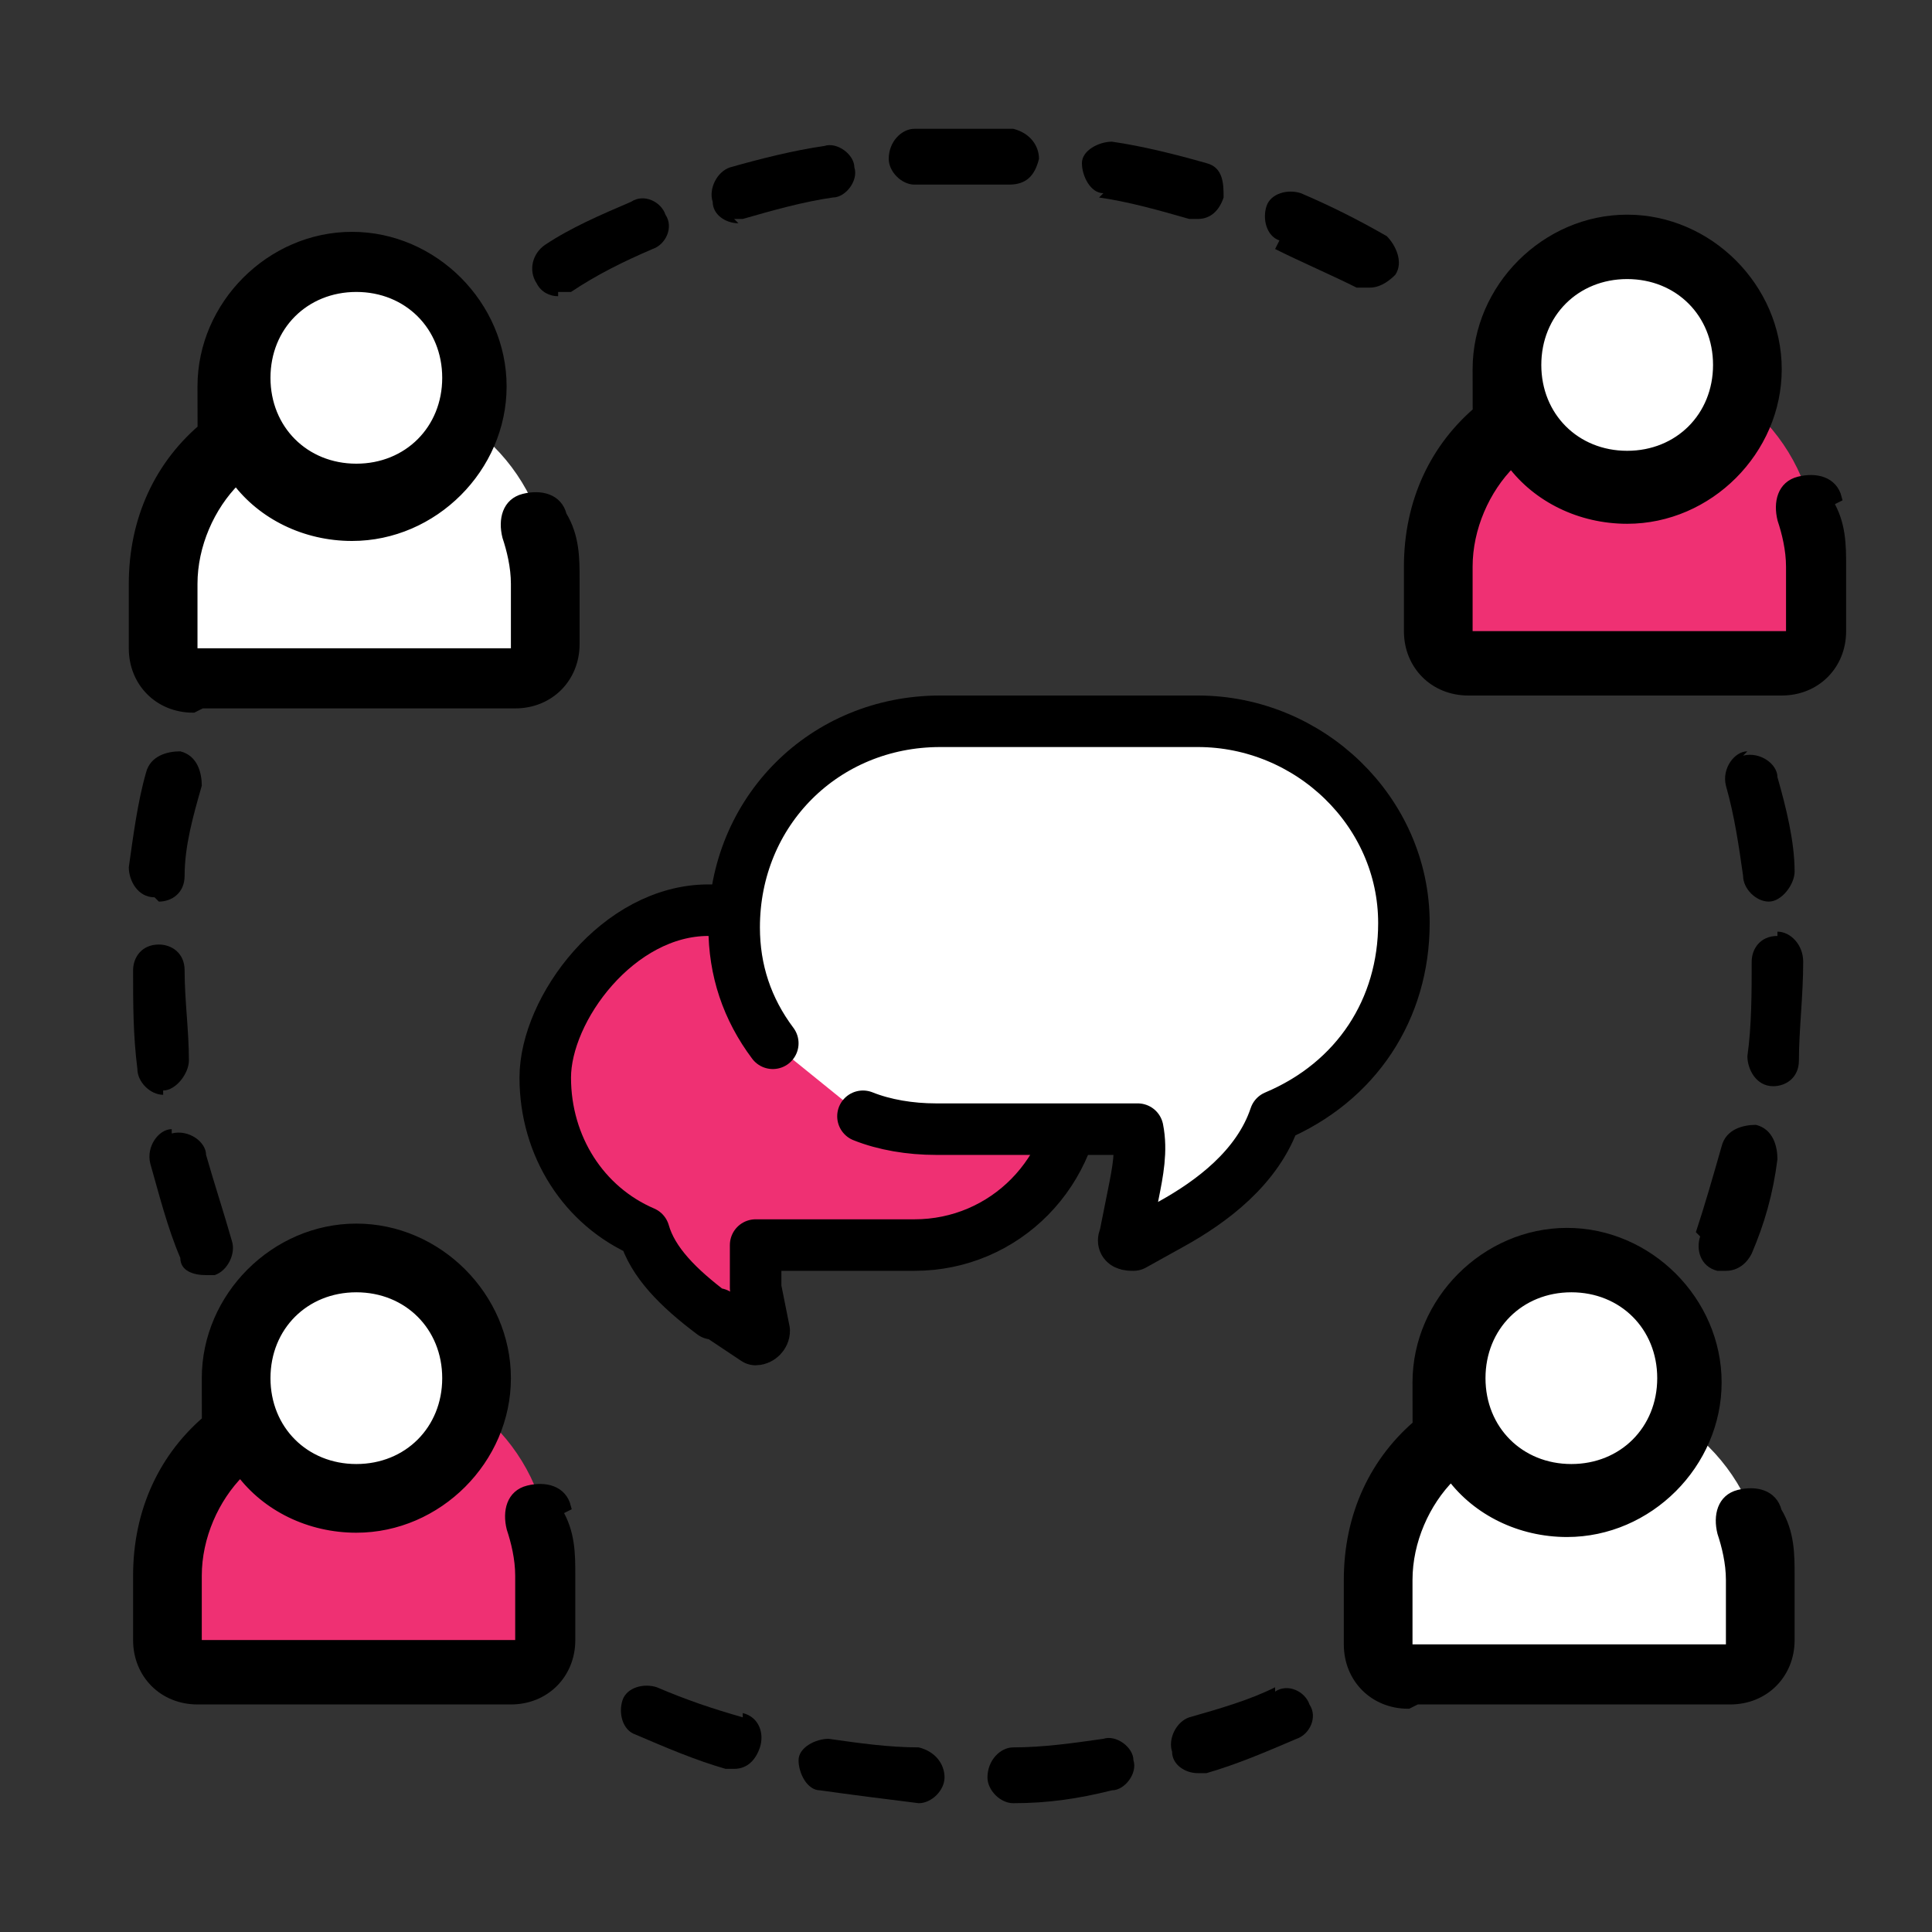 <?xml version="1.0" encoding="UTF-8"?>
<svg id="Layer_1" data-name="Layer 1" xmlns="http://www.w3.org/2000/svg" version="1.1" viewBox="0 0 45 45">
  <rect x="0" y="0" width="45" height="45" fill="#333333" stroke="none"/>
  <defs>
    <style>
      .cls-1 {
        fill: none;
      }

      .cls-1, .cls-2, .cls-3, .cls-4 {
        stroke-width: 0px;
      }

      .cls-5, .cls-6 {
        stroke-linecap: round;
        stroke-linejoin: round;
        stroke-width: 1.2px;
      }

      .cls-5, .cls-6, .cls-7 {
        stroke: #000;
      }

      .cls-5, .cls-3 {
        fill: #ef3073;
      }

      .cls-2, .cls-7 {
        fill: #000;
      }

      .cls-6, .cls-4 {
        fill: #fff;
      }

      .cls-7 {
        stroke-width: .2px;
      }
    </style>
  </defs>
  <rect class="cls-1" y="0" width="45" height="45"/>
  <rect class="cls-1" x="3" y="3" width="39" height="39"/>
  <g>
    <path class="cls-4" d="M12.1,15.8h-7.5c-.3,0-.6-.3-.6-.6v-1.7c0-2.4,2-4.4,4.4-4.4s4.4,2,4.4,4.4v1.7c0,.3-.3.6-.6.6Z"/>
    <path class="cls-5" d="M16.6,30.6c-.8-.6-1.4-1.2-1.6-1.9-1.4-.6-2.3-2-2.3-3.6s1.7-3.9,3.8-3.9h4.8c2.1,0,3.8,1.7,3.8,3.9s-1.7,3.9-3.8,3.9h-3.7c0,.3,0,.7,0,1l.2,1c0,.1-.1.2-.2.2l-.9-.6Z"/>
    <path class="cls-6" d="M18,24.3c-.6-.8-.9-1.7-.9-2.7,0-2.7,2.1-4.8,4.8-4.8h6c2.6,0,4.8,2.1,4.8,4.7,0,2-1.1,3.7-3,4.5-.4,1.2-1.5,2-2.4,2.5l-.9.5c-.1,0-.3,0-.2-.2l.2-1c.1-.5.2-1,.1-1.5h-4.7c-.6,0-1.2-.1-1.7-.3"/>
    <path class="cls-3" d="M12.1,38.6h-7.5c-.3,0-.6-.3-.6-.6v-1.7c0-2.4,2-4.4,4.4-4.4s4.4,2,4.4,4.4v1.7c0,.3-.3.6-.6.6Z"/>
    <path class="cls-4" d="M40.4,39.1h-7.5c-.3,0-.6-.3-.6-.6v-1.7c0-2.4,2-4.4,4.4-4.4s4.4,2,4.4,4.4v1.7c0,.3-.3.6-.6.6Z"/>
    <path class="cls-4" d="M7.3,15v-1.7c0-1.8,1.1-3.4,2.7-4-.5-.2-1.1-.3-1.7-.3-2.4,0-4.4,2-4.4,4.4v1.7c0,.3.3.6.6.6h3.3c-.3,0-.6-.3-.6-.6Z"/>
    <path class="cls-3" d="M7.4,38.5v-1.7c0-1.8,1.1-3.4,2.7-4-.5-.2-1.1-.3-1.7-.3-2.4,0-4.4,2-4.4,4.4v1.7c0,.3.3.6.6.6h3.3c-.3,0-.6-.3-.6-.6Z"/>
    <path class="cls-4" d="M35.6,38.5v-1.7c0-1.8,1.1-3.4,2.7-4-.5-.2-1.1-.3-1.7-.3-2.4,0-4.4,2-4.4,4.4v1.7c0,.3.3.6.6.6h3.3c-.3,0-.6-.3-.6-.6Z"/>
    <path class="cls-4" d="M8.3,11.7c-1.6,0-2.8-1.3-2.8-2.8s1.3-2.8,2.8-2.8,2.8,1.3,2.8,2.8-1.3,2.8-2.8,2.8Z"/>
    <path class="cls-4" d="M8.3,34.9c-1.6,0-2.8-1.3-2.8-2.8s1.3-2.8,2.8-2.8,2.8,1.3,2.8,2.8-1.3,2.8-2.8,2.8Z"/>
    <path class="cls-4" d="M36.6,34.9c-1.6,0-2.8-1.3-2.8-2.8s1.3-2.8,2.8-2.8,2.8,1.3,2.8,2.8-1.3,2.8-2.8,2.8Z"/>
    <path class="cls-4" d="M8.2,8.9c0-1.1.6-2,1.5-2.5-.4-.2-.9-.3-1.3-.3-1.6,0-2.8,1.3-2.8,2.8s1.3,2.8,2.8,2.8.9-.1,1.3-.3c-.9-.5-1.5-1.4-1.5-2.5Z"/>
    <path class="cls-4" d="M8.2,32.1c0-1.1.6-2,1.5-2.5-.4-.2-.9-.3-1.3-.3-1.6,0-2.8,1.3-2.8,2.8s1.3,2.8,2.8,2.8.9-.1,1.3-.3c-.9-.5-1.5-1.4-1.5-2.5Z"/>
    <path class="cls-4" d="M36.4,32.1c0-1.1.6-2,1.5-2.5-.4-.2-.9-.3-1.3-.3-1.6,0-2.8,1.3-2.8,2.8s1.3,2.8,2.8,2.8.9-.1,1.3-.3c-.9-.5-1.5-1.4-1.5-2.5Z"/>
    <path class="cls-2" d="M13,6.8c.1,0,.2,0,.3,0,.6-.4,1.2-.7,1.9-1,.3-.1.5-.5.3-.8-.1-.3-.5-.5-.8-.3-.7.3-1.4.6-2,1-.3.2-.4.6-.2.9.1.2.3.3.5.3Z"/>
    <path class="cls-2" d="M25.6,4.6c.7.1,1.4.3,2.1.5,0,0,.1,0,.2,0,.3,0,.5-.2.6-.5,0-.3,0-.7-.4-.8-.7-.2-1.5-.4-2.2-.5-.3,0-.7.2-.7.5,0,.3.2.7.5.7Z"/>
    <path class="cls-2" d="M21.4,4.3s0,0,0,0c.4,0,.7,0,1.1,0h0c.3,0,.7,0,1,0,.4,0,.6-.2.7-.6,0-.3-.2-.6-.6-.7-.4,0-.7,0-1.1,0h0c-.4,0-.8,0-1.2,0-.3,0-.6.3-.6.7,0,.3.3.6.6.6Z"/>
    <path class="cls-2" d="M40.7,17.5c-.3,0-.6.4-.5.8.2.7.3,1.4.4,2.1,0,.3.3.6.6.6s0,0,0,0c.3,0,.6-.4.6-.7,0-.7-.2-1.5-.4-2.2,0-.3-.4-.6-.8-.5Z"/>
    <path class="cls-2" d="M39.6,28.8c-.1.3,0,.7.4.8,0,0,.1,0,.2,0,.3,0,.5-.2.6-.4.3-.7.5-1.4.6-2.2,0-.3-.1-.7-.5-.8-.3,0-.7.1-.8.5-.2.7-.4,1.4-.6,2Z"/>
    <path class="cls-2" d="M29.7,5.8c.6.3,1.3.6,1.9.9.1,0,.2,0,.3,0,.2,0,.4-.1.6-.3.2-.3,0-.7-.2-.9-.7-.4-1.3-.7-2-1-.3-.1-.7,0-.8.3-.1.3,0,.7.3.8Z"/>
    <path class="cls-2" d="M4,26.3c-.3,0-.6.4-.5.8.2.7.4,1.5.7,2.2,0,.3.3.4.6.4s.1,0,.2,0c.3-.1.5-.5.4-.8-.2-.7-.4-1.3-.6-2,0-.3-.4-.6-.8-.5Z"/>
    <path class="cls-2" d="M17.1,5.1c0,0,.1,0,.2,0,.7-.2,1.4-.4,2.1-.5.3,0,.6-.4.5-.7,0-.3-.4-.6-.7-.5-.7.1-1.5.3-2.2.5-.3.1-.5.5-.4.8,0,.3.3.5.6.5Z"/>
    <path class="cls-2" d="M41.4,21.8c-.4,0-.6.3-.6.6h0c0,.7,0,1.5-.1,2.2,0,.3.2.7.6.7,0,0,0,0,0,0,.3,0,.6-.2.6-.6,0-.7.1-1.5.1-2.3h0c0-.4-.3-.7-.6-.7Z"/>
    <path class="cls-2" d="M25.7,40.5c-.7.1-1.4.2-2.1.2-.3,0-.6.3-.6.7,0,.3.3.6.6.6s0,0,0,0c.8,0,1.5-.1,2.3-.3.3,0,.6-.4.5-.7,0-.3-.4-.6-.7-.5Z"/>
    <path class="cls-2" d="M21.4,40.7c-.7,0-1.4-.1-2.1-.2-.3,0-.7.2-.7.5,0,.3.2.7.5.7.7.1,1.5.2,2.3.3,0,0,0,0,0,0,.3,0,.6-.3.6-.6,0-.3-.2-.6-.6-.7Z"/>
    <path class="cls-2" d="M17.3,40c-.7-.2-1.3-.4-2-.7-.3-.1-.7,0-.8.3-.1.3,0,.7.3.8.7.3,1.4.6,2.1.8,0,0,.1,0,.2,0,.3,0,.5-.2.6-.5.1-.3,0-.7-.4-.8Z"/>
    <path class="cls-2" d="M3.7,21s0,0,0,0c.3,0,.6-.2.6-.6,0-.7.2-1.4.4-2.1,0-.3-.1-.7-.5-.8-.3,0-.7.1-.8.5-.2.7-.3,1.5-.4,2.2,0,.3.2.7.6.7Z"/>
    <path class="cls-2" d="M29.7,39.3c-.6.3-1.3.5-2,.7-.3.1-.5.5-.4.8,0,.3.3.5.6.5s.1,0,.2,0c.7-.2,1.4-.5,2.1-.8.3-.1.5-.5.3-.8-.1-.3-.5-.5-.8-.3Z"/>
    <path class="cls-2" d="M3.8,25.4c.3,0,.6-.4.6-.7,0-.7-.1-1.4-.1-2.1,0-.4-.3-.6-.6-.6h0c-.4,0-.6.3-.6.6,0,.8,0,1.5.1,2.3,0,.3.3.6.6.6s0,0,0,0Z"/>
    <path class="cls-7" d="M4.7,16.4h7.3c.8,0,1.4-.6,1.4-1.4v-1.5c0-.5,0-1-.3-1.5h0s0,0,0,0c-.1-.4-.5-.5-.9-.4-.4.1-.5.5-.4.9h0s0,0,0,0c.1.3.2.7.2,1.1v1.5c0,0,0,.1-.1.1h-7.3c0,0-.1,0-.1-.1v-1.5c0-.9.4-1.8,1-2.4.6.8,1.6,1.3,2.7,1.3,1.9,0,3.5-1.6,3.5-3.5s-1.6-3.5-3.5-3.5-3.5,1.6-3.5,3.5,0,.6.1.9c-1.1.9-1.7,2.2-1.7,3.7v1.5c0,.8.6,1.4,1.4,1.4ZM8.3,6.7c1.2,0,2.1.9,2.1,2.1s-.9,2.1-2.1,2.1-2.1-.9-2.1-2.1.9-2.1,2.1-2.1Z"/>
    <path class="cls-7" d="M13.2,35.1h0c-.1-.4-.5-.5-.9-.4-.4.1-.5.5-.4.9h0s0,0,0,0c.1.3.2.7.2,1.1v1.5c0,0,0,.1-.1.1h-7.3c0,0-.1,0-.1-.1v-1.5c0-.9.4-1.8,1-2.4.6.8,1.6,1.3,2.7,1.3,1.9,0,3.5-1.6,3.5-3.5s-1.6-3.5-3.5-3.5-3.5,1.6-3.5,3.5,0,.6.1.9c-1.1.9-1.7,2.2-1.7,3.7v1.5c0,.8.6,1.4,1.4,1.4h7.3c.8,0,1.4-.6,1.4-1.4v-1.5c0-.5,0-1-.3-1.5ZM8.3,30c1.2,0,2.1.9,2.1,2.1s-.9,2.1-2.1,2.1-2.1-.9-2.1-2.1.9-2.1,2.1-2.1Z"/>
    <path class="cls-3" d="M41.6,15.1h-7.5c-.3,0-.6-.3-.6-.6v-1.7c0-2.4,2-4.4,4.4-4.4s4.4,2,4.4,4.4v1.7c0,.3-.3.6-.6.6Z"/>
    <path class="cls-3" d="M36.9,14.9v-1.7c0-1.8,1.1-3.4,2.7-4-.5-.2-1.1-.3-1.7-.3-2.4,0-4.4,2-4.4,4.4v1.7c0,.3.3.6.6.6h3.3c-.3,0-.6-.3-.6-.6Z"/>
    <path class="cls-4" d="M37.9,11.4c-1.6,0-2.8-1.3-2.8-2.8s1.3-2.8,2.8-2.8,2.8,1.3,2.8,2.8-1.3,2.8-2.8,2.8Z"/>
    <path class="cls-4" d="M37.7,8.6c0-1.1.6-2,1.5-2.5-.4-.2-.9-.3-1.3-.3-1.6,0-2.8,1.3-2.8,2.8s1.3,2.8,2.8,2.8.9-.1,1.3-.3c-.9-.5-1.5-1.4-1.5-2.5Z"/>
    <path class="cls-7" d="M42.8,11.6h0c-.1-.4-.5-.5-.9-.4-.4.1-.5.5-.4.9h0s0,0,0,0c.1.3.2.7.2,1.1v1.5c0,0,0,.1-.1.1h-7.3c0,0-.1,0-.1-.1v-1.5c0-.9.4-1.8,1-2.4.6.8,1.6,1.3,2.7,1.3,1.9,0,3.5-1.6,3.5-3.5s-1.6-3.5-3.5-3.5-3.5,1.6-3.5,3.5,0,.6.1.9c-1.1.9-1.7,2.2-1.7,3.7v1.5c0,.8.6,1.4,1.4,1.4h7.3c.8,0,1.4-.6,1.4-1.4v-1.5c0-.5,0-1-.3-1.5ZM37.9,6.4c1.2,0,2.1.9,2.1,2.1s-.9,2.1-2.1,2.1-2.1-.9-2.1-2.1.9-2.1,2.1-2.1Z"/>
    <path class="cls-7" d="M33,39.6h7.3c.8,0,1.4-.6,1.4-1.4v-1.5c0-.5,0-1-.3-1.5h0s0,0,0,0c-.1-.4-.5-.5-.9-.4-.4.1-.5.5-.4.9h0s0,0,0,0c.1.3.2.7.2,1.1v1.5c0,0,0,.1-.1.1h-7.3c0,0-.1,0-.1-.1v-1.5c0-.9.4-1.8,1-2.4.6.8,1.6,1.3,2.7,1.3,1.9,0,3.5-1.6,3.5-3.5s-1.6-3.5-3.5-3.5-3.5,1.6-3.5,3.5,0,.6.1.9c-1.1.9-1.7,2.2-1.7,3.7v1.5c0,.8.6,1.4,1.4,1.4ZM36.6,30c1.2,0,2.1.9,2.1,2.1s-.9,2.1-2.1,2.1-2.1-.9-2.1-2.1.9-2.1,2.1-2.1Z"/>
  </g>
</svg>